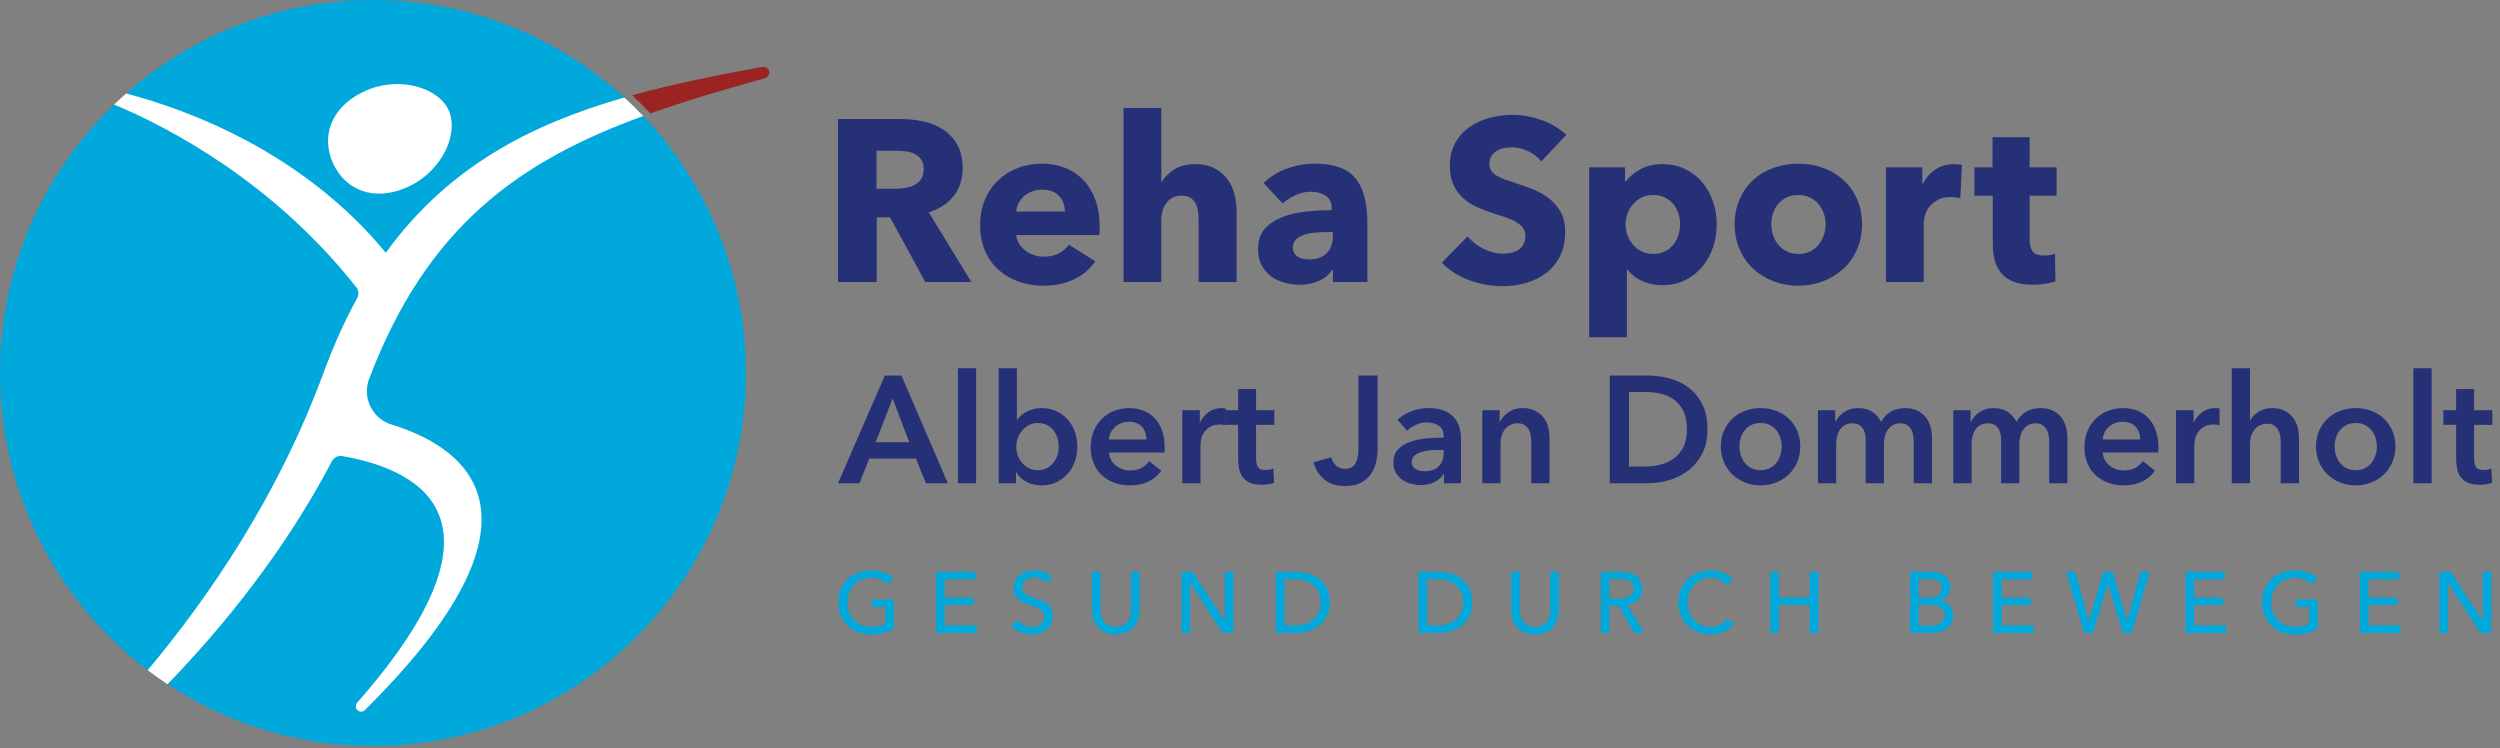 <?xml version="1.0" encoding="UTF-8" standalone="no"?><!DOCTYPE svg PUBLIC "-//W3C//DTD SVG 1.1//EN" "http://www.w3.org/Graphics/SVG/1.1/DTD/svg11.dtd"><svg width="100%" height="100%" viewBox="0 0 304 91" version="1.1" xmlns="http://www.w3.org/2000/svg" xmlns:xlink="http://www.w3.org/1999/xlink" xml:space="preserve" xmlns:serif="http://www.serif.com/" style="fill-rule:evenodd;clip-rule:evenodd;stroke-linejoin:round;stroke-miterlimit:1.414;"><rect x="0" y="0" width="304" height="91" fill="#808080" stroke="none"/><g id="Text"><g><path d="M112.516,34.293l-4.284,-7.868l-1.624,0l0,7.868l-4.704,0l0,-19.824l7.56,0c0.952,0 1.881,0.098 2.786,0.294c0.906,0.196 1.718,0.527 2.436,0.994c0.719,0.466 1.293,1.082 1.722,1.848c0.43,0.765 0.644,1.717 0.644,2.856c0,1.344 -0.364,2.473 -1.092,3.388c-0.728,0.914 -1.736,1.568 -3.024,1.96l5.18,8.484l-5.6,0Zm-0.196,-13.748c0,-0.467 -0.098,-0.845 -0.294,-1.134c-0.196,-0.29 -0.448,-0.514 -0.756,-0.672c-0.308,-0.159 -0.653,-0.266 -1.036,-0.322c-0.382,-0.056 -0.751,-0.084 -1.106,-0.084l-2.548,0l0,4.62l2.268,0c0.392,0 0.794,-0.033 1.204,-0.098c0.411,-0.066 0.784,-0.182 1.12,-0.35c0.336,-0.168 0.612,-0.411 0.826,-0.728c0.215,-0.318 0.322,-0.728 0.322,-1.232Z" style="fill:#263077;fill-rule:nonzero;"/><path d="M129.484,25.725c0,-0.728 -0.228,-1.354 -0.686,-1.876c-0.457,-0.523 -1.143,-0.784 -2.058,-0.784c-0.448,0 -0.858,0.07 -1.232,0.21c-0.373,0.14 -0.7,0.331 -0.98,0.574c-0.28,0.242 -0.504,0.527 -0.672,0.854c-0.168,0.326 -0.261,0.667 -0.28,1.022l5.908,0Zm4.228,1.764c0,0.186 0,0.373 0,0.56c0,0.186 -0.009,0.364 -0.028,0.532l-10.108,0c0.038,0.392 0.154,0.746 0.35,1.064c0.196,0.317 0.448,0.592 0.756,0.826c0.308,0.233 0.654,0.415 1.036,0.546c0.383,0.13 0.78,0.196 1.19,0.196c0.728,0 1.344,-0.136 1.848,-0.406c0.504,-0.271 0.915,-0.621 1.232,-1.05l3.192,2.016c-0.653,0.952 -1.516,1.684 -2.59,2.198c-1.073,0.513 -2.319,0.77 -3.738,0.77c-1.045,0 -2.034,-0.164 -2.968,-0.49c-0.933,-0.327 -1.75,-0.803 -2.45,-1.428c-0.7,-0.626 -1.25,-1.396 -1.652,-2.31c-0.401,-0.915 -0.602,-1.96 -0.602,-3.136c0,-1.139 0.196,-2.17 0.588,-3.094c0.392,-0.924 0.924,-1.708 1.596,-2.352c0.672,-0.644 1.466,-1.144 2.38,-1.498c0.915,-0.355 1.904,-0.532 2.968,-0.532c1.027,0 1.97,0.172 2.828,0.518c0.859,0.345 1.596,0.844 2.212,1.498c0.616,0.653 1.097,1.446 1.442,2.38c0.346,0.933 0.518,1.997 0.518,3.192Z" style="fill:#263077;fill-rule:nonzero;"/><path d="M145.752,34.293l0,-7.56c0,-0.392 -0.028,-0.766 -0.084,-1.12c-0.056,-0.355 -0.163,-0.668 -0.322,-0.938c-0.158,-0.271 -0.368,-0.486 -0.63,-0.644c-0.261,-0.159 -0.597,-0.238 -1.008,-0.238c-0.802,0 -1.418,0.284 -1.848,0.854c-0.429,0.569 -0.644,1.274 -0.644,2.114l0,7.532l-4.592,0l0,-21.168l4.592,0l0,8.988l0.056,0c0.318,-0.56 0.822,-1.06 1.512,-1.498c0.691,-0.439 1.522,-0.658 2.492,-0.658c0.952,0 1.75,0.168 2.394,0.504c0.644,0.336 1.167,0.77 1.568,1.302c0.402,0.532 0.691,1.143 0.868,1.834c0.178,0.69 0.266,1.381 0.266,2.072l0,8.624l-4.62,0Z" style="fill:#263077;fill-rule:nonzero;"/><path d="M162.076,28.217l-0.588,0c-0.504,0 -1.012,0.023 -1.526,0.07c-0.513,0.046 -0.97,0.135 -1.372,0.266c-0.401,0.13 -0.732,0.322 -0.994,0.574c-0.261,0.252 -0.392,0.583 -0.392,0.994c0,0.261 0.061,0.485 0.182,0.672c0.122,0.186 0.276,0.336 0.462,0.448c0.187,0.112 0.402,0.191 0.644,0.238c0.243,0.046 0.476,0.07 0.7,0.07c0.934,0 1.648,-0.257 2.142,-0.77c0.495,-0.514 0.742,-1.209 0.742,-2.086l0,-0.476Zm-8.428,-5.964c0.822,-0.784 1.778,-1.372 2.87,-1.764c1.092,-0.392 2.208,-0.588 3.346,-0.588c1.176,0 2.17,0.144 2.982,0.434c0.812,0.289 1.47,0.737 1.974,1.344c0.504,0.606 0.873,1.372 1.106,2.296c0.234,0.924 0.35,2.02 0.35,3.29l0,7.028l-4.2,0l0,-1.484l-0.084,0c-0.354,0.578 -0.891,1.026 -1.61,1.344c-0.718,0.317 -1.498,0.476 -2.338,0.476c-0.56,0 -1.138,-0.075 -1.736,-0.224c-0.597,-0.15 -1.143,-0.392 -1.638,-0.728c-0.494,-0.336 -0.9,-0.784 -1.218,-1.344c-0.317,-0.56 -0.476,-1.251 -0.476,-2.072c0,-1.008 0.276,-1.82 0.826,-2.436c0.551,-0.616 1.26,-1.092 2.128,-1.428c0.868,-0.336 1.834,-0.56 2.898,-0.672c1.064,-0.112 2.1,-0.168 3.108,-0.168l0,-0.224c0,-0.691 -0.242,-1.2 -0.728,-1.526c-0.485,-0.327 -1.082,-0.49 -1.792,-0.49c-0.653,0 -1.283,0.14 -1.89,0.42c-0.606,0.28 -1.124,0.616 -1.554,1.008l-2.324,-2.492Z" style="fill:#263077;fill-rule:nonzero;"/><path d="M187.416,19.621c-0.41,-0.523 -0.947,-0.938 -1.61,-1.246c-0.662,-0.308 -1.302,-0.462 -1.918,-0.462c-0.317,0 -0.639,0.028 -0.966,0.084c-0.326,0.056 -0.62,0.163 -0.882,0.322c-0.261,0.158 -0.48,0.364 -0.658,0.616c-0.177,0.252 -0.266,0.574 -0.266,0.966c0,0.336 0.07,0.616 0.21,0.84c0.14,0.224 0.346,0.42 0.616,0.588c0.271,0.168 0.593,0.322 0.966,0.462c0.374,0.14 0.794,0.284 1.26,0.434c0.672,0.224 1.372,0.471 2.1,0.742c0.728,0.27 1.391,0.63 1.988,1.078c0.598,0.448 1.092,1.003 1.484,1.666c0.392,0.662 0.588,1.488 0.588,2.478c0,1.138 -0.21,2.123 -0.63,2.954c-0.42,0.83 -0.984,1.516 -1.694,2.058c-0.709,0.541 -1.521,0.942 -2.436,1.204c-0.914,0.261 -1.857,0.392 -2.828,0.392c-1.418,0 -2.79,-0.248 -4.116,-0.742c-1.325,-0.495 -2.426,-1.2 -3.304,-2.114l3.136,-3.192c0.486,0.597 1.125,1.096 1.918,1.498c0.794,0.401 1.582,0.602 2.366,0.602c0.355,0 0.7,-0.038 1.036,-0.112c0.336,-0.075 0.63,-0.196 0.882,-0.364c0.252,-0.168 0.453,-0.392 0.602,-0.672c0.15,-0.28 0.224,-0.616 0.224,-1.008c0,-0.374 -0.093,-0.691 -0.28,-0.952c-0.186,-0.262 -0.452,-0.5 -0.798,-0.714c-0.345,-0.215 -0.774,-0.411 -1.288,-0.588c-0.513,-0.178 -1.096,-0.369 -1.75,-0.574c-0.634,-0.206 -1.255,-0.448 -1.862,-0.728c-0.606,-0.28 -1.148,-0.64 -1.624,-1.078c-0.476,-0.439 -0.858,-0.971 -1.148,-1.596c-0.289,-0.626 -0.434,-1.386 -0.434,-2.282c0,-1.102 0.224,-2.044 0.672,-2.828c0.448,-0.784 1.036,-1.428 1.764,-1.932c0.728,-0.504 1.55,-0.873 2.464,-1.106c0.915,-0.234 1.839,-0.35 2.772,-0.35c1.12,0 2.264,0.205 3.43,0.616c1.167,0.41 2.189,1.017 3.066,1.82l-3.052,3.22Z" style="fill:#263077;fill-rule:nonzero;"/><path d="M208.752,27.265c0,0.97 -0.149,1.904 -0.448,2.8c-0.298,0.896 -0.732,1.684 -1.302,2.366c-0.569,0.681 -1.264,1.227 -2.086,1.638c-0.821,0.41 -1.754,0.616 -2.8,0.616c-0.858,0 -1.67,-0.173 -2.436,-0.518c-0.765,-0.346 -1.362,-0.817 -1.792,-1.414l-0.056,0l0,8.26l-4.592,0l0,-20.664l4.368,0l0,1.708l0.084,0c0.43,-0.56 1.022,-1.05 1.778,-1.47c0.756,-0.42 1.648,-0.63 2.674,-0.63c1.008,0 1.923,0.196 2.744,0.588c0.822,0.392 1.517,0.924 2.086,1.596c0.57,0.672 1.008,1.451 1.316,2.338c0.308,0.886 0.462,1.815 0.462,2.786Zm-4.452,0c0,-0.448 -0.07,-0.887 -0.21,-1.316c-0.14,-0.43 -0.345,-0.808 -0.616,-1.134c-0.27,-0.327 -0.611,-0.593 -1.022,-0.798c-0.41,-0.206 -0.886,-0.308 -1.428,-0.308c-0.522,0 -0.989,0.102 -1.4,0.308c-0.41,0.205 -0.76,0.476 -1.05,0.812c-0.289,0.336 -0.513,0.718 -0.672,1.148c-0.158,0.429 -0.238,0.868 -0.238,1.316c0,0.448 0.08,0.886 0.238,1.316c0.159,0.429 0.383,0.812 0.672,1.148c0.29,0.336 0.64,0.606 1.05,0.812c0.411,0.205 0.878,0.308 1.4,0.308c0.542,0 1.018,-0.103 1.428,-0.308c0.411,-0.206 0.752,-0.476 1.022,-0.812c0.271,-0.336 0.476,-0.724 0.616,-1.162c0.14,-0.439 0.21,-0.882 0.21,-1.33Z" style="fill:#263077;fill-rule:nonzero;"/><path d="M226.42,27.265c0,1.138 -0.205,2.17 -0.616,3.094c-0.41,0.924 -0.97,1.708 -1.68,2.352c-0.709,0.644 -1.53,1.143 -2.464,1.498c-0.933,0.354 -1.932,0.532 -2.996,0.532c-1.045,0 -2.039,-0.178 -2.982,-0.532c-0.942,-0.355 -1.764,-0.854 -2.464,-1.498c-0.7,-0.644 -1.255,-1.428 -1.666,-2.352c-0.41,-0.924 -0.616,-1.956 -0.616,-3.094c0,-1.139 0.206,-2.166 0.616,-3.08c0.411,-0.915 0.966,-1.69 1.666,-2.324c0.7,-0.635 1.522,-1.12 2.464,-1.456c0.943,-0.336 1.937,-0.504 2.982,-0.504c1.064,0 2.063,0.168 2.996,0.504c0.934,0.336 1.755,0.821 2.464,1.456c0.71,0.634 1.27,1.409 1.68,2.324c0.411,0.914 0.616,1.941 0.616,3.08Zm-4.424,0c0,-0.448 -0.074,-0.887 -0.224,-1.316c-0.149,-0.43 -0.364,-0.808 -0.644,-1.134c-0.28,-0.327 -0.625,-0.593 -1.036,-0.798c-0.41,-0.206 -0.886,-0.308 -1.428,-0.308c-0.541,0 -1.017,0.102 -1.428,0.308c-0.41,0.205 -0.751,0.471 -1.022,0.798c-0.27,0.326 -0.476,0.704 -0.616,1.134c-0.14,0.429 -0.21,0.868 -0.21,1.316c0,0.448 0.07,0.886 0.21,1.316c0.14,0.429 0.35,0.816 0.63,1.162c0.28,0.345 0.626,0.62 1.036,0.826c0.411,0.205 0.887,0.308 1.428,0.308c0.542,0 1.018,-0.103 1.428,-0.308c0.411,-0.206 0.756,-0.481 1.036,-0.826c0.28,-0.346 0.49,-0.733 0.63,-1.162c0.14,-0.43 0.21,-0.868 0.21,-1.316Z" style="fill:#263077;fill-rule:nonzero;"/><path d="M238.376,24.101c-0.205,-0.056 -0.406,-0.094 -0.602,-0.112c-0.196,-0.019 -0.387,-0.028 -0.574,-0.028c-0.616,0 -1.134,0.112 -1.554,0.336c-0.42,0.224 -0.756,0.494 -1.008,0.812c-0.252,0.317 -0.434,0.662 -0.546,1.036c-0.112,0.373 -0.168,0.7 -0.168,0.98l0,7.168l-4.592,0l0,-13.944l4.424,0l0,2.016l0.056,0c0.355,-0.71 0.859,-1.288 1.512,-1.736c0.654,-0.448 1.41,-0.672 2.268,-0.672c0.187,0 0.369,0.009 0.546,0.028c0.178,0.018 0.322,0.046 0.434,0.084l-0.196,4.032Z" style="fill:#263077;fill-rule:nonzero;"/><path d="M246.804,23.793l0,5.32c0,0.653 0.126,1.143 0.378,1.47c0.252,0.326 0.705,0.49 1.358,0.49c0.224,0 0.462,-0.019 0.714,-0.056c0.252,-0.038 0.462,-0.094 0.63,-0.168l0.056,3.36c-0.317,0.112 -0.718,0.21 -1.204,0.294c-0.485,0.084 -0.97,0.126 -1.456,0.126c-0.933,0 -1.717,-0.117 -2.352,-0.35c-0.634,-0.234 -1.143,-0.57 -1.526,-1.008c-0.382,-0.439 -0.658,-0.962 -0.826,-1.568c-0.168,-0.607 -0.252,-1.284 -0.252,-2.03l0,-5.88l-2.24,0l0,-3.444l2.212,0l0,-3.668l4.508,0l0,3.668l3.276,0l0,3.444l-3.276,0Z" style="fill:#263077;fill-rule:nonzero;"/></g><g><path d="M107.914,71.068c-0.224,-0.245 -0.509,-0.441 -0.856,-0.588c-0.346,-0.147 -0.733,-0.221 -1.16,-0.221c-0.434,0 -0.826,0.079 -1.176,0.236c-0.35,0.158 -0.647,0.373 -0.892,0.646c-0.245,0.273 -0.434,0.59 -0.567,0.95c-0.133,0.361 -0.2,0.744 -0.2,1.15c0,0.413 0.067,0.802 0.2,1.166c0.133,0.364 0.322,0.68 0.567,0.95c0.245,0.269 0.546,0.481 0.903,0.635c0.357,0.154 0.756,0.231 1.197,0.231c0.35,0 0.672,-0.031 0.966,-0.094c0.294,-0.063 0.549,-0.154 0.766,-0.273l0,-2.069l-1.648,0l0,-0.882l2.677,0l0,3.602c-0.392,0.21 -0.819,0.371 -1.281,0.483c-0.462,0.112 -0.966,0.168 -1.512,0.168c-0.581,0 -1.115,-0.097 -1.601,-0.289c-0.487,-0.193 -0.905,-0.462 -1.255,-0.809c-0.35,-0.346 -0.623,-0.759 -0.819,-1.239c-0.196,-0.479 -0.294,-1.006 -0.294,-1.58c0,-0.581 0.1,-1.111 0.299,-1.591c0.2,-0.479 0.476,-0.889 0.83,-1.228c0.353,-0.34 0.772,-0.604 1.255,-0.793c0.483,-0.189 1.008,-0.283 1.575,-0.283c0.595,0 1.125,0.087 1.59,0.262c0.466,0.175 0.853,0.41 1.161,0.704l-0.725,0.756Z" style="fill:#00a8db;fill-rule:nonzero;"/><path d="M114.876,76.045l3.885,0l0,0.924l-4.925,0l0,-7.434l4.767,0l0,0.913l-3.727,0l0,2.226l3.507,0l0,0.893l-3.507,0l0,2.478Z" style="fill:#00a8db;fill-rule:nonzero;"/><path d="M127.203,70.91c-0.147,-0.203 -0.347,-0.369 -0.599,-0.499c-0.252,-0.129 -0.535,-0.194 -0.85,-0.194c-0.168,0 -0.338,0.023 -0.51,0.068c-0.171,0.046 -0.327,0.119 -0.467,0.221c-0.14,0.101 -0.254,0.227 -0.341,0.378c-0.088,0.15 -0.131,0.331 -0.131,0.541c0,0.203 0.04,0.372 0.12,0.509c0.081,0.136 0.189,0.252 0.326,0.346c0.136,0.095 0.297,0.175 0.483,0.242c0.185,0.066 0.383,0.135 0.593,0.205c0.252,0.077 0.508,0.164 0.767,0.262c0.259,0.098 0.493,0.228 0.703,0.389c0.21,0.161 0.382,0.362 0.515,0.603c0.133,0.242 0.199,0.548 0.199,0.919c0,0.385 -0.072,0.719 -0.215,1.003c-0.144,0.283 -0.334,0.518 -0.572,0.703c-0.238,0.186 -0.513,0.324 -0.825,0.415c-0.311,0.091 -0.631,0.137 -0.96,0.137c-0.469,0 -0.923,-0.091 -1.36,-0.273c-0.438,-0.182 -0.8,-0.452 -1.087,-0.809l0.809,-0.682c0.175,0.259 0.409,0.469 0.703,0.63c0.294,0.161 0.613,0.241 0.956,0.241c0.175,0 0.35,-0.024 0.525,-0.073c0.175,-0.049 0.334,-0.126 0.477,-0.231c0.144,-0.105 0.261,-0.237 0.352,-0.394c0.091,-0.158 0.137,-0.348 0.137,-0.572c0,-0.224 -0.048,-0.412 -0.142,-0.562c-0.095,-0.151 -0.222,-0.278 -0.383,-0.383c-0.161,-0.105 -0.349,-0.195 -0.562,-0.268c-0.214,-0.074 -0.439,-0.149 -0.677,-0.226c-0.238,-0.07 -0.473,-0.156 -0.704,-0.257c-0.231,-0.102 -0.437,-0.231 -0.619,-0.389c-0.182,-0.157 -0.329,-0.351 -0.441,-0.582c-0.112,-0.231 -0.168,-0.518 -0.168,-0.861c0,-0.371 0.075,-0.69 0.225,-0.956c0.151,-0.266 0.347,-0.486 0.588,-0.661c0.242,-0.175 0.515,-0.303 0.819,-0.384c0.305,-0.08 0.611,-0.12 0.919,-0.12c0.434,0 0.84,0.077 1.218,0.231c0.378,0.154 0.683,0.36 0.914,0.619l-0.735,0.714Z" style="fill:#00a8db;fill-rule:nonzero;"/><path d="M135.676,77.158c-0.49,0 -0.917,-0.083 -1.281,-0.247c-0.364,-0.165 -0.665,-0.383 -0.903,-0.656c-0.238,-0.273 -0.415,-0.587 -0.53,-0.94c-0.116,-0.354 -0.173,-0.719 -0.173,-1.097l0,-4.683l1.039,0l0,4.62c0,0.252 0.032,0.502 0.095,0.75c0.063,0.249 0.166,0.471 0.309,0.667c0.144,0.196 0.333,0.354 0.567,0.473c0.235,0.119 0.527,0.178 0.877,0.178c0.343,0 0.634,-0.059 0.872,-0.178c0.238,-0.119 0.428,-0.277 0.572,-0.473c0.143,-0.196 0.247,-0.418 0.31,-0.667c0.063,-0.248 0.094,-0.498 0.094,-0.75l0,-4.62l1.04,0l0,4.683c0,0.378 -0.058,0.743 -0.174,1.097c-0.115,0.353 -0.292,0.667 -0.53,0.94c-0.238,0.273 -0.539,0.491 -0.903,0.656c-0.364,0.164 -0.791,0.247 -1.281,0.247Z" style="fill:#00a8db;fill-rule:nonzero;"/><path d="M148.917,75.478l0.021,0l0,-5.943l1.039,0l0,7.434l-1.312,0l-3.927,-6.069l-0.021,0l0,6.069l-1.04,0l0,-7.434l1.355,0l3.885,5.943Z" style="fill:#00a8db;fill-rule:nonzero;"/><path d="M155.143,69.535l2.552,0c0.476,0 0.952,0.07 1.428,0.21c0.476,0.14 0.906,0.36 1.291,0.661c0.385,0.301 0.697,0.686 0.935,1.155c0.238,0.469 0.357,1.033 0.357,1.691c0,0.637 -0.119,1.188 -0.357,1.653c-0.238,0.466 -0.55,0.851 -0.935,1.155c-0.385,0.305 -0.815,0.532 -1.291,0.683c-0.476,0.15 -0.952,0.226 -1.428,0.226l-2.552,0l0,-7.434Zm1.04,6.52l1.302,0c0.448,0 0.862,-0.063 1.244,-0.189c0.381,-0.126 0.71,-0.308 0.987,-0.546c0.276,-0.238 0.492,-0.532 0.646,-0.882c0.154,-0.35 0.231,-0.745 0.231,-1.186c0,-0.462 -0.077,-0.868 -0.231,-1.218c-0.154,-0.35 -0.37,-0.643 -0.646,-0.877c-0.277,-0.235 -0.606,-0.413 -0.987,-0.536c-0.382,-0.122 -0.796,-0.183 -1.244,-0.183l-1.302,0l0,5.617Z" style="fill:#00a8db;fill-rule:nonzero;"/><path d="M172.479,69.535l2.551,0c0.476,0 0.952,0.07 1.428,0.21c0.476,0.14 0.907,0.36 1.292,0.661c0.385,0.301 0.696,0.686 0.934,1.155c0.238,0.469 0.357,1.033 0.357,1.691c0,0.637 -0.119,1.188 -0.357,1.653c-0.238,0.466 -0.549,0.851 -0.934,1.155c-0.385,0.305 -0.816,0.532 -1.292,0.683c-0.476,0.15 -0.952,0.226 -1.428,0.226l-2.551,0l0,-7.434Zm1.039,6.52l1.302,0c0.448,0 0.863,-0.063 1.244,-0.189c0.382,-0.126 0.711,-0.308 0.987,-0.546c0.277,-0.238 0.492,-0.532 0.646,-0.882c0.154,-0.35 0.231,-0.745 0.231,-1.186c0,-0.462 -0.077,-0.868 -0.231,-1.218c-0.154,-0.35 -0.369,-0.643 -0.646,-0.877c-0.276,-0.235 -0.605,-0.413 -0.987,-0.536c-0.381,-0.122 -0.796,-0.183 -1.244,-0.183l-1.302,0l0,5.617Z" style="fill:#00a8db;fill-rule:nonzero;"/><path d="M186.664,77.158c-0.49,0 -0.917,-0.083 -1.281,-0.247c-0.364,-0.165 -0.665,-0.383 -0.903,-0.656c-0.238,-0.273 -0.415,-0.587 -0.53,-0.94c-0.116,-0.354 -0.173,-0.719 -0.173,-1.097l0,-4.683l1.039,0l0,4.62c0,0.252 0.032,0.502 0.095,0.75c0.063,0.249 0.166,0.471 0.309,0.667c0.144,0.196 0.333,0.354 0.567,0.473c0.235,0.119 0.527,0.178 0.877,0.178c0.343,0 0.634,-0.059 0.872,-0.178c0.238,-0.119 0.428,-0.277 0.572,-0.473c0.143,-0.196 0.247,-0.418 0.31,-0.667c0.063,-0.248 0.094,-0.498 0.094,-0.75l0,-4.62l1.04,0l0,4.683c0,0.378 -0.058,0.743 -0.174,1.097c-0.115,0.353 -0.292,0.667 -0.53,0.94c-0.238,0.273 -0.539,0.491 -0.903,0.656c-0.364,0.164 -0.791,0.247 -1.281,0.247Z" style="fill:#00a8db;fill-rule:nonzero;"/><path d="M195.705,76.969l-1.04,0l0,-7.434l2.384,0c0.357,0 0.696,0.036 1.018,0.11c0.322,0.073 0.604,0.191 0.845,0.352c0.242,0.161 0.433,0.372 0.573,0.635c0.14,0.262 0.21,0.583 0.21,0.961c0,0.546 -0.168,0.987 -0.504,1.323c-0.336,0.336 -0.77,0.549 -1.302,0.64l2.079,3.413l-1.26,0l-1.89,-3.308l-1.113,0l0,3.308Zm0,-4.179l1.197,0c0.245,0 0.472,-0.021 0.682,-0.063c0.21,-0.042 0.394,-0.111 0.551,-0.205c0.158,-0.095 0.282,-0.217 0.373,-0.368c0.091,-0.15 0.137,-0.337 0.137,-0.561c0,-0.224 -0.046,-0.412 -0.137,-0.562c-0.091,-0.151 -0.212,-0.271 -0.362,-0.362c-0.151,-0.091 -0.327,-0.156 -0.53,-0.195c-0.203,-0.038 -0.417,-0.057 -0.641,-0.057l-1.27,0l0,2.373Z" style="fill:#00a8db;fill-rule:nonzero;"/><path d="M210.846,75.814c-0.294,0.399 -0.676,0.722 -1.145,0.971c-0.469,0.248 -1.032,0.373 -1.69,0.373c-0.567,0 -1.091,-0.097 -1.57,-0.289c-0.48,-0.193 -0.893,-0.462 -1.239,-0.809c-0.347,-0.346 -0.618,-0.759 -0.814,-1.239c-0.196,-0.479 -0.294,-1.006 -0.294,-1.58c0,-0.581 0.1,-1.111 0.299,-1.591c0.2,-0.479 0.476,-0.889 0.83,-1.228c0.353,-0.34 0.772,-0.604 1.255,-0.793c0.483,-0.189 1.008,-0.283 1.575,-0.283c0.252,0 0.507,0.024 0.766,0.073c0.259,0.049 0.508,0.123 0.746,0.221c0.238,0.098 0.455,0.218 0.651,0.362c0.196,0.143 0.364,0.31 0.504,0.499l-0.819,0.63c-0.182,-0.252 -0.44,-0.461 -0.772,-0.625c-0.333,-0.165 -0.691,-0.247 -1.076,-0.247c-0.434,0 -0.825,0.079 -1.171,0.236c-0.347,0.158 -0.642,0.373 -0.887,0.646c-0.245,0.273 -0.434,0.59 -0.567,0.95c-0.133,0.361 -0.2,0.744 -0.2,1.15c0,0.42 0.065,0.812 0.194,1.176c0.13,0.364 0.315,0.681 0.557,0.95c0.241,0.27 0.535,0.482 0.882,0.636c0.346,0.154 0.733,0.231 1.16,0.231c0.42,0 0.802,-0.084 1.145,-0.252c0.343,-0.168 0.626,-0.413 0.85,-0.735l0.83,0.567Z" style="fill:#00a8db;fill-rule:nonzero;"/><path d="M215.266,69.535l1.04,0l0,3.108l3.759,0l0,-3.108l1.05,0l0,7.434l-1.05,0l0,-3.402l-3.759,0l0,3.402l-1.04,0l0,-7.434Z" style="fill:#00a8db;fill-rule:nonzero;"/><path d="M232.266,69.535l2.562,0c0.28,0 0.56,0.031 0.84,0.094c0.28,0.063 0.53,0.168 0.75,0.315c0.221,0.147 0.399,0.34 0.536,0.578c0.136,0.238 0.205,0.535 0.205,0.892c0,0.413 -0.119,0.76 -0.357,1.04c-0.238,0.28 -0.553,0.472 -0.945,0.577l0,0.021c0.238,0.028 0.458,0.089 0.661,0.184c0.203,0.094 0.378,0.219 0.525,0.373c0.147,0.154 0.261,0.336 0.341,0.546c0.081,0.21 0.121,0.444 0.121,0.703c0,0.357 -0.073,0.669 -0.22,0.935c-0.147,0.266 -0.347,0.484 -0.599,0.656c-0.252,0.171 -0.548,0.301 -0.887,0.388c-0.34,0.088 -0.702,0.132 -1.087,0.132l-2.446,0l0,-7.434Zm1.039,3.139l1.355,0c0.196,0 0.383,-0.023 0.561,-0.068c0.179,-0.046 0.335,-0.116 0.468,-0.21c0.133,-0.095 0.238,-0.214 0.315,-0.357c0.077,-0.144 0.115,-0.317 0.115,-0.52c0,-0.399 -0.147,-0.684 -0.441,-0.856c-0.294,-0.171 -0.689,-0.257 -1.186,-0.257l-1.187,0l0,2.268Zm0,3.413l1.302,0c0.217,0 0.436,-0.02 0.656,-0.058c0.221,-0.039 0.42,-0.107 0.599,-0.205c0.178,-0.098 0.322,-0.229 0.43,-0.394c0.109,-0.164 0.163,-0.372 0.163,-0.624c0,-0.441 -0.15,-0.76 -0.451,-0.956c-0.301,-0.196 -0.735,-0.294 -1.302,-0.294l-1.397,0l0,2.531Z" style="fill:#00a8db;fill-rule:nonzero;"/><path d="M243.406,76.045l3.885,0l0,0.924l-4.924,0l0,-7.434l4.767,0l0,0.913l-3.728,0l0,2.226l3.507,0l0,0.893l-3.507,0l0,2.478Z" style="fill:#00a8db;fill-rule:nonzero;"/><path d="M254.001,75.457l0.021,0l1.743,-5.922l1.144,0l1.733,5.922l0.021,0l1.638,-5.922l1.102,0l-2.184,7.434l-1.081,0l-1.806,-5.975l-0.021,0l-1.806,5.975l-1.082,0l-2.184,-7.434l1.124,0l1.638,5.922Z" style="fill:#00a8db;fill-rule:nonzero;"/><path d="M266.811,76.045l3.885,0l0,0.924l-4.925,0l0,-7.434l4.767,0l0,0.913l-3.727,0l0,2.226l3.507,0l0,0.893l-3.507,0l0,2.478Z" style="fill:#00a8db;fill-rule:nonzero;"/><path d="M281.049,71.068c-0.224,-0.245 -0.51,-0.441 -0.856,-0.588c-0.347,-0.147 -0.733,-0.221 -1.16,-0.221c-0.434,0 -0.826,0.079 -1.176,0.236c-0.35,0.158 -0.648,0.373 -0.893,0.646c-0.245,0.273 -0.434,0.59 -0.567,0.95c-0.133,0.361 -0.199,0.744 -0.199,1.15c0,0.413 0.066,0.802 0.199,1.166c0.133,0.364 0.322,0.68 0.567,0.95c0.245,0.269 0.546,0.481 0.903,0.635c0.357,0.154 0.756,0.231 1.197,0.231c0.35,0 0.672,-0.031 0.966,-0.094c0.294,-0.063 0.55,-0.154 0.767,-0.273l0,-2.069l-1.649,0l0,-0.882l2.678,0l0,3.602c-0.392,0.21 -0.819,0.371 -1.281,0.483c-0.462,0.112 -0.966,0.168 -1.512,0.168c-0.581,0 -1.115,-0.097 -1.602,-0.289c-0.486,-0.193 -0.904,-0.462 -1.254,-0.809c-0.35,-0.346 -0.623,-0.759 -0.819,-1.239c-0.196,-0.479 -0.294,-1.006 -0.294,-1.58c0,-0.581 0.099,-1.111 0.299,-1.591c0.199,-0.479 0.476,-0.889 0.829,-1.228c0.354,-0.34 0.772,-0.604 1.255,-0.793c0.483,-0.189 1.008,-0.283 1.575,-0.283c0.595,0 1.125,0.087 1.591,0.262c0.465,0.175 0.852,0.41 1.16,0.704l-0.724,0.756Z" style="fill:#00a8db;fill-rule:nonzero;"/><path d="M288.01,76.045l3.885,0l0,0.924l-4.924,0l0,-7.434l4.767,0l0,0.913l-3.728,0l0,2.226l3.507,0l0,0.893l-3.507,0l0,2.478Z" style="fill:#00a8db;fill-rule:nonzero;"/><path d="M301.881,75.478l0.021,0l0,-5.943l1.039,0l0,7.434l-1.312,0l-3.927,-6.069l-0.021,0l0,6.069l-1.04,0l0,-7.434l1.355,0l3.885,5.943Z" style="fill:#00a8db;fill-rule:nonzero;"/></g><g><path d="M107.598,45.666l2.017,0l5.642,13.098l-2.664,0l-1.221,-2.997l-5.679,0l-1.184,2.997l-2.609,0l5.698,-13.098Zm2.96,8.103l-2.016,-5.328l-2.054,5.328l4.07,0Z" style="fill:#263077;fill-rule:nonzero;"/><rect x="116.478" y="44.778" width="2.22" height="13.986" style="fill:#263077;fill-rule:nonzero;"/><path d="M123.656,44.778l0,6.235l0.056,0c0.111,-0.148 0.253,-0.302 0.425,-0.463c0.173,-0.16 0.379,-0.308 0.62,-0.444c0.24,-0.135 0.521,-0.25 0.842,-0.342c0.32,-0.093 0.684,-0.139 1.091,-0.139c0.629,0 1.209,0.12 1.739,0.361c0.531,0.24 0.987,0.57 1.369,0.99c0.383,0.419 0.679,0.912 0.888,1.48c0.21,0.567 0.315,1.178 0.315,1.831c0,0.654 -0.102,1.267 -0.306,1.841c-0.203,0.573 -0.493,1.073 -0.869,1.498c-0.376,0.426 -0.833,0.765 -1.369,1.018c-0.537,0.253 -1.144,0.379 -1.822,0.379c-0.629,0 -1.218,-0.135 -1.767,-0.407c-0.549,-0.271 -0.977,-0.666 -1.286,-1.184l-0.037,0l0,1.332l-2.109,0l0,-13.986l2.22,0Zm5.088,9.509c0,-0.345 -0.053,-0.687 -0.158,-1.027c-0.104,-0.339 -0.262,-0.644 -0.471,-0.915c-0.21,-0.272 -0.475,-0.491 -0.796,-0.657c-0.32,-0.167 -0.697,-0.25 -1.128,-0.25c-0.407,0 -0.771,0.087 -1.092,0.259c-0.32,0.173 -0.595,0.395 -0.823,0.666c-0.228,0.272 -0.401,0.58 -0.518,0.925c-0.117,0.346 -0.176,0.691 -0.176,1.036c0,0.346 0.059,0.688 0.176,1.027c0.117,0.339 0.29,0.644 0.518,0.916c0.228,0.271 0.503,0.49 0.823,0.656c0.321,0.167 0.685,0.25 1.092,0.25c0.431,0 0.808,-0.086 1.128,-0.259c0.321,-0.172 0.586,-0.394 0.796,-0.666c0.209,-0.271 0.367,-0.579 0.471,-0.925c0.105,-0.345 0.158,-0.69 0.158,-1.036Z" style="fill:#263077;fill-rule:nonzero;"/><path d="M139.4,53.436c0,-0.283 -0.04,-0.555 -0.121,-0.814c-0.08,-0.259 -0.206,-0.487 -0.379,-0.684c-0.172,-0.198 -0.391,-0.355 -0.657,-0.472c-0.265,-0.117 -0.576,-0.176 -0.934,-0.176c-0.666,0 -1.23,0.201 -1.693,0.601c-0.462,0.401 -0.718,0.916 -0.767,1.545l4.551,0Zm2.22,0.999c0,0.099 0,0.198 0,0.296c0,0.099 -0.006,0.198 -0.019,0.296l-6.752,0c0.024,0.321 0.108,0.614 0.249,0.879c0.142,0.265 0.33,0.493 0.565,0.684c0.234,0.192 0.499,0.343 0.795,0.454c0.296,0.111 0.605,0.166 0.925,0.166c0.555,0 1.024,-0.102 1.406,-0.305c0.383,-0.204 0.697,-0.484 0.944,-0.842l1.48,1.184c-0.876,1.184 -2.146,1.776 -3.811,1.776c-0.691,0 -1.326,-0.108 -1.906,-0.324c-0.579,-0.215 -1.082,-0.521 -1.508,-0.915c-0.425,-0.395 -0.758,-0.879 -0.999,-1.453c-0.24,-0.573 -0.36,-1.224 -0.36,-1.951c0,-0.716 0.12,-1.366 0.36,-1.952c0.241,-0.586 0.571,-1.085 0.99,-1.499c0.42,-0.413 0.916,-0.733 1.489,-0.962c0.574,-0.228 1.194,-0.342 1.86,-0.342c0.616,0 1.187,0.102 1.711,0.305c0.524,0.204 0.977,0.506 1.36,0.907c0.382,0.401 0.681,0.9 0.897,1.498c0.216,0.599 0.324,1.299 0.324,2.1Z" style="fill:#263077;fill-rule:nonzero;"/><path d="M143.766,49.884l2.127,0l0,1.48l0.037,0c0.247,-0.518 0.592,-0.937 1.036,-1.258c0.444,-0.32 0.962,-0.481 1.554,-0.481c0.087,0 0.179,0.003 0.278,0.009c0.098,0.007 0.185,0.022 0.259,0.047l0,2.035c-0.148,-0.037 -0.275,-0.062 -0.38,-0.074c-0.104,-0.013 -0.206,-0.019 -0.305,-0.019c-0.505,0 -0.912,0.093 -1.221,0.278c-0.308,0.185 -0.549,0.407 -0.721,0.666c-0.173,0.259 -0.29,0.524 -0.352,0.795c-0.061,0.272 -0.092,0.487 -0.092,0.648l0,4.754l-2.22,0l0,-8.88Z" style="fill:#263077;fill-rule:nonzero;"/><path d="M149.001,51.66l0,-1.776l1.554,0l0,-2.571l2.183,0l0,2.571l2.22,0l0,1.776l-2.22,0l0,4.126c0,0.394 0.071,0.721 0.213,0.98c0.142,0.259 0.459,0.389 0.953,0.389c0.148,0 0.308,-0.016 0.481,-0.047c0.172,-0.03 0.327,-0.077 0.462,-0.138l0.074,1.739c-0.197,0.074 -0.431,0.132 -0.703,0.175c-0.271,0.044 -0.53,0.065 -0.777,0.065c-0.592,0 -1.073,-0.083 -1.443,-0.25c-0.37,-0.166 -0.663,-0.394 -0.879,-0.684c-0.215,-0.29 -0.363,-0.623 -0.444,-0.999c-0.08,-0.376 -0.12,-0.78 -0.12,-1.212l0,-4.144l-1.554,0Z" style="fill:#263077;fill-rule:nonzero;"/><path d="M167.52,54.528c0,0.481 -0.053,0.986 -0.158,1.517c-0.104,0.53 -0.299,1.023 -0.582,1.48c-0.284,0.456 -0.685,0.832 -1.203,1.128c-0.518,0.296 -1.184,0.444 -1.998,0.444c-1.06,0 -1.908,-0.265 -2.544,-0.795c-0.635,-0.531 -1.069,-1.227 -1.304,-2.091l2.146,-0.61c0.111,0.431 0.315,0.774 0.611,1.026c0.296,0.253 0.647,0.38 1.054,0.38c0.333,0 0.608,-0.062 0.823,-0.185c0.216,-0.124 0.383,-0.299 0.5,-0.528c0.117,-0.228 0.2,-0.499 0.25,-0.814c0.049,-0.314 0.074,-0.656 0.074,-1.026l0,-8.788l2.331,0l0,8.862Z" style="fill:#263077;fill-rule:nonzero;"/><path d="M175.586,57.636l-0.056,0c-0.222,0.394 -0.579,0.718 -1.073,0.971c-0.493,0.253 -1.054,0.379 -1.683,0.379c-0.358,0 -0.731,-0.046 -1.12,-0.139c-0.388,-0.092 -0.746,-0.246 -1.073,-0.462c-0.326,-0.216 -0.598,-0.5 -0.814,-0.851c-0.215,-0.352 -0.323,-0.786 -0.323,-1.304c0,-0.666 0.188,-1.197 0.564,-1.591c0.376,-0.395 0.86,-0.697 1.452,-0.907c0.592,-0.209 1.249,-0.348 1.97,-0.416c0.722,-0.068 1.428,-0.102 2.119,-0.102l0,-0.222c0,-0.555 -0.201,-0.965 -0.602,-1.23c-0.4,-0.265 -0.878,-0.398 -1.433,-0.398c-0.469,0 -0.919,0.099 -1.351,0.296c-0.431,0.198 -0.789,0.438 -1.073,0.722l-1.147,-1.351c0.506,-0.468 1.089,-0.82 1.748,-1.054c0.66,-0.235 1.329,-0.352 2.008,-0.352c0.789,0 1.44,0.111 1.951,0.333c0.512,0.222 0.916,0.512 1.212,0.87c0.296,0.357 0.503,0.758 0.62,1.202c0.117,0.444 0.176,0.888 0.176,1.332l0,5.402l-2.072,0l0,-1.128Zm-0.037,-2.923l-0.5,0c-0.357,0 -0.734,0.015 -1.128,0.046c-0.395,0.031 -0.759,0.099 -1.092,0.203c-0.333,0.105 -0.61,0.253 -0.832,0.444c-0.222,0.192 -0.333,0.454 -0.333,0.787c0,0.209 0.046,0.385 0.138,0.527c0.093,0.142 0.213,0.256 0.361,0.342c0.148,0.087 0.315,0.148 0.5,0.185c0.185,0.037 0.37,0.056 0.555,0.056c0.764,0 1.344,-0.204 1.739,-0.611c0.394,-0.407 0.592,-0.962 0.592,-1.665l0,-0.314Z" style="fill:#263077;fill-rule:nonzero;"/><path d="M180.248,49.884l2.109,0l0,1.425l0.037,0c0.197,-0.444 0.539,-0.836 1.026,-1.175c0.488,-0.339 1.064,-0.509 1.73,-0.509c0.58,0 1.076,0.102 1.489,0.305c0.414,0.204 0.753,0.472 1.018,0.805c0.265,0.333 0.459,0.716 0.583,1.147c0.123,0.432 0.185,0.876 0.185,1.332l0,5.55l-2.22,0l0,-4.921c0,-0.259 -0.019,-0.53 -0.056,-0.814c-0.037,-0.283 -0.117,-0.539 -0.24,-0.768c-0.124,-0.228 -0.293,-0.416 -0.509,-0.564c-0.216,-0.148 -0.503,-0.222 -0.86,-0.222c-0.358,0 -0.666,0.071 -0.925,0.213c-0.259,0.142 -0.472,0.324 -0.639,0.546c-0.166,0.222 -0.292,0.478 -0.379,0.767c-0.086,0.29 -0.129,0.583 -0.129,0.879l0,4.884l-2.22,0l0,-8.88Z" style="fill:#263077;fill-rule:nonzero;"/><path d="M195.751,45.666l4.643,0c0.851,0 1.708,0.111 2.572,0.333c0.863,0.222 1.64,0.589 2.331,1.101c0.69,0.512 1.252,1.184 1.683,2.016c0.432,0.833 0.648,1.866 0.648,3.099c0,1.147 -0.216,2.134 -0.648,2.96c-0.431,0.827 -0.993,1.505 -1.683,2.035c-0.691,0.531 -1.468,0.922 -2.331,1.175c-0.864,0.253 -1.721,0.379 -2.572,0.379l-4.643,0l0,-13.098Zm4.273,11.063c0.605,0 1.209,-0.071 1.813,-0.213c0.605,-0.141 1.15,-0.382 1.637,-0.721c0.488,-0.339 0.885,-0.799 1.194,-1.378c0.308,-0.58 0.462,-1.314 0.462,-2.202c0,-0.937 -0.154,-1.702 -0.462,-2.294c-0.309,-0.592 -0.706,-1.054 -1.194,-1.387c-0.487,-0.333 -1.032,-0.561 -1.637,-0.685c-0.604,-0.123 -1.208,-0.185 -1.813,-0.185l-1.942,0l0,9.065l1.942,0Z" style="fill:#263077;fill-rule:nonzero;"/><path d="M209.256,54.287c0,-0.703 0.126,-1.341 0.379,-1.915c0.253,-0.573 0.595,-1.063 1.027,-1.47c0.431,-0.407 0.943,-0.722 1.535,-0.944c0.592,-0.222 1.221,-0.333 1.887,-0.333c0.666,0 1.295,0.111 1.887,0.333c0.592,0.222 1.104,0.537 1.536,0.944c0.431,0.407 0.774,0.897 1.026,1.47c0.253,0.574 0.38,1.212 0.38,1.915c0,0.703 -0.127,1.345 -0.38,1.924c-0.252,0.58 -0.595,1.076 -1.026,1.489c-0.432,0.414 -0.944,0.737 -1.536,0.972c-0.592,0.234 -1.221,0.351 -1.887,0.351c-0.666,0 -1.295,-0.117 -1.887,-0.351c-0.592,-0.235 -1.104,-0.558 -1.535,-0.972c-0.432,-0.413 -0.774,-0.909 -1.027,-1.489c-0.253,-0.579 -0.379,-1.221 -0.379,-1.924Zm2.257,0c0,0.346 0.052,0.691 0.157,1.036c0.105,0.346 0.262,0.654 0.472,0.925c0.209,0.272 0.475,0.494 0.795,0.666c0.321,0.173 0.703,0.259 1.147,0.259c0.444,0 0.827,-0.086 1.147,-0.259c0.321,-0.172 0.586,-0.394 0.796,-0.666c0.209,-0.271 0.367,-0.579 0.471,-0.925c0.105,-0.345 0.158,-0.69 0.158,-1.036c0,-0.345 -0.053,-0.687 -0.158,-1.027c-0.104,-0.339 -0.262,-0.644 -0.471,-0.915c-0.21,-0.272 -0.475,-0.491 -0.796,-0.657c-0.32,-0.167 -0.703,-0.25 -1.147,-0.25c-0.444,0 -0.826,0.083 -1.147,0.25c-0.32,0.166 -0.586,0.385 -0.795,0.657c-0.21,0.271 -0.367,0.576 -0.472,0.915c-0.105,0.34 -0.157,0.682 -0.157,1.027Z" style="fill:#263077;fill-rule:nonzero;"/><path d="M231.659,49.625c0.58,0 1.076,0.102 1.489,0.305c0.414,0.204 0.753,0.472 1.018,0.805c0.265,0.333 0.459,0.716 0.583,1.147c0.123,0.432 0.185,0.876 0.185,1.332l0,5.55l-2.22,0l0,-4.921c0,-0.259 -0.019,-0.53 -0.056,-0.814c-0.037,-0.283 -0.117,-0.539 -0.24,-0.768c-0.124,-0.228 -0.293,-0.416 -0.509,-0.564c-0.216,-0.148 -0.503,-0.222 -0.86,-0.222c-0.346,0 -0.642,0.074 -0.888,0.222c-0.247,0.148 -0.45,0.339 -0.611,0.574c-0.16,0.234 -0.277,0.496 -0.351,0.786c-0.074,0.29 -0.111,0.577 -0.111,0.86l0,4.847l-2.22,0l0,-5.365c0,-0.555 -0.133,-1.014 -0.398,-1.378c-0.265,-0.364 -0.681,-0.546 -1.249,-0.546c-0.333,0 -0.623,0.071 -0.869,0.213c-0.247,0.142 -0.447,0.324 -0.602,0.546c-0.154,0.222 -0.271,0.478 -0.351,0.767c-0.08,0.29 -0.12,0.583 -0.12,0.879l0,4.884l-2.22,0l0,-8.88l2.109,0l0,1.425l0.037,0c0.098,-0.222 0.231,-0.432 0.397,-0.629c0.167,-0.198 0.364,-0.376 0.592,-0.537c0.229,-0.16 0.491,-0.287 0.787,-0.379c0.296,-0.093 0.623,-0.139 0.98,-0.139c0.691,0 1.264,0.154 1.721,0.463c0.456,0.308 0.808,0.715 1.054,1.221c0.296,-0.543 0.691,-0.959 1.184,-1.249c0.494,-0.29 1.073,-0.435 1.739,-0.435Z" style="fill:#263077;fill-rule:nonzero;"/><path d="M248.124,49.625c0.58,0 1.076,0.102 1.489,0.305c0.414,0.204 0.753,0.472 1.018,0.805c0.265,0.333 0.459,0.716 0.583,1.147c0.123,0.432 0.185,0.876 0.185,1.332l0,5.55l-2.22,0l0,-4.921c0,-0.259 -0.019,-0.53 -0.056,-0.814c-0.037,-0.283 -0.117,-0.539 -0.24,-0.768c-0.124,-0.228 -0.293,-0.416 -0.509,-0.564c-0.216,-0.148 -0.503,-0.222 -0.86,-0.222c-0.346,0 -0.642,0.074 -0.888,0.222c-0.247,0.148 -0.45,0.339 -0.611,0.574c-0.16,0.234 -0.277,0.496 -0.351,0.786c-0.074,0.29 -0.111,0.577 -0.111,0.86l0,4.847l-2.22,0l0,-5.365c0,-0.555 -0.133,-1.014 -0.398,-1.378c-0.265,-0.364 -0.681,-0.546 -1.249,-0.546c-0.333,0 -0.623,0.071 -0.869,0.213c-0.247,0.142 -0.447,0.324 -0.602,0.546c-0.154,0.222 -0.271,0.478 -0.351,0.767c-0.08,0.29 -0.12,0.583 -0.12,0.879l0,4.884l-2.22,0l0,-8.88l2.109,0l0,1.425l0.037,0c0.098,-0.222 0.231,-0.432 0.397,-0.629c0.167,-0.198 0.364,-0.376 0.592,-0.537c0.229,-0.16 0.491,-0.287 0.787,-0.379c0.296,-0.093 0.623,-0.139 0.98,-0.139c0.691,0 1.264,0.154 1.721,0.463c0.456,0.308 0.808,0.715 1.054,1.221c0.296,-0.543 0.691,-0.959 1.184,-1.249c0.494,-0.29 1.073,-0.435 1.739,-0.435Z" style="fill:#263077;fill-rule:nonzero;"/><path d="M260.242,53.436c0,-0.283 -0.04,-0.555 -0.121,-0.814c-0.08,-0.259 -0.206,-0.487 -0.379,-0.684c-0.172,-0.198 -0.391,-0.355 -0.657,-0.472c-0.265,-0.117 -0.576,-0.176 -0.934,-0.176c-0.666,0 -1.23,0.201 -1.693,0.601c-0.462,0.401 -0.718,0.916 -0.767,1.545l4.551,0Zm2.22,0.999c0,0.099 0,0.198 0,0.296c0,0.099 -0.006,0.198 -0.019,0.296l-6.752,0c0.024,0.321 0.108,0.614 0.249,0.879c0.142,0.265 0.33,0.493 0.565,0.684c0.234,0.192 0.499,0.343 0.795,0.454c0.296,0.111 0.605,0.166 0.925,0.166c0.555,0 1.024,-0.102 1.406,-0.305c0.383,-0.204 0.697,-0.484 0.944,-0.842l1.48,1.184c-0.876,1.184 -2.146,1.776 -3.811,1.776c-0.691,0 -1.326,-0.108 -1.906,-0.324c-0.579,-0.215 -1.082,-0.521 -1.508,-0.915c-0.425,-0.395 -0.758,-0.879 -0.999,-1.453c-0.24,-0.573 -0.36,-1.224 -0.36,-1.951c0,-0.716 0.12,-1.366 0.36,-1.952c0.241,-0.586 0.571,-1.085 0.99,-1.499c0.42,-0.413 0.916,-0.733 1.489,-0.962c0.574,-0.228 1.194,-0.342 1.86,-0.342c0.616,0 1.187,0.102 1.711,0.305c0.524,0.204 0.977,0.506 1.36,0.907c0.382,0.401 0.681,0.9 0.897,1.498c0.216,0.599 0.324,1.299 0.324,2.1Z" style="fill:#263077;fill-rule:nonzero;"/><path d="M264.608,49.884l2.127,0l0,1.48l0.037,0c0.247,-0.518 0.592,-0.937 1.036,-1.258c0.444,-0.32 0.962,-0.481 1.554,-0.481c0.087,0 0.179,0.003 0.278,0.009c0.098,0.007 0.185,0.022 0.259,0.047l0,2.035c-0.148,-0.037 -0.275,-0.062 -0.38,-0.074c-0.104,-0.013 -0.206,-0.019 -0.305,-0.019c-0.505,0 -0.912,0.093 -1.221,0.278c-0.308,0.185 -0.549,0.407 -0.721,0.666c-0.173,0.259 -0.29,0.524 -0.352,0.795c-0.061,0.272 -0.092,0.487 -0.092,0.648l0,4.754l-2.22,0l0,-8.88Z" style="fill:#263077;fill-rule:nonzero;"/><path d="M276.281,49.625c0.58,0 1.076,0.102 1.489,0.305c0.414,0.204 0.753,0.472 1.018,0.805c0.265,0.333 0.459,0.716 0.583,1.147c0.123,0.432 0.185,0.876 0.185,1.332l0,5.55l-2.22,0l0,-4.884c0,-0.259 -0.019,-0.527 -0.056,-0.805c-0.037,-0.277 -0.114,-0.53 -0.231,-0.758c-0.117,-0.228 -0.284,-0.416 -0.5,-0.564c-0.215,-0.148 -0.502,-0.222 -0.86,-0.222c-0.357,0 -0.666,0.068 -0.925,0.203c-0.259,0.136 -0.475,0.318 -0.647,0.546c-0.173,0.228 -0.302,0.484 -0.389,0.768c-0.086,0.283 -0.129,0.573 -0.129,0.869l0,4.847l-2.22,0l0,-13.986l2.22,0l0,6.346l0.037,0c0.086,-0.185 0.212,-0.367 0.379,-0.546c0.166,-0.179 0.361,-0.339 0.583,-0.481c0.222,-0.142 0.475,-0.256 0.758,-0.342c0.284,-0.087 0.592,-0.13 0.925,-0.13Z" style="fill:#263077;fill-rule:nonzero;"/><path d="M281.628,54.287c0,-0.703 0.126,-1.341 0.379,-1.915c0.253,-0.573 0.595,-1.063 1.027,-1.47c0.431,-0.407 0.943,-0.722 1.535,-0.944c0.592,-0.222 1.221,-0.333 1.887,-0.333c0.666,0 1.295,0.111 1.887,0.333c0.592,0.222 1.104,0.537 1.536,0.944c0.431,0.407 0.774,0.897 1.026,1.47c0.253,0.574 0.38,1.212 0.38,1.915c0,0.703 -0.127,1.345 -0.38,1.924c-0.252,0.58 -0.595,1.076 -1.026,1.489c-0.432,0.414 -0.944,0.737 -1.536,0.972c-0.592,0.234 -1.221,0.351 -1.887,0.351c-0.666,0 -1.295,-0.117 -1.887,-0.351c-0.592,-0.235 -1.104,-0.558 -1.535,-0.972c-0.432,-0.413 -0.774,-0.909 -1.027,-1.489c-0.253,-0.579 -0.379,-1.221 -0.379,-1.924Zm2.257,0c0,0.346 0.052,0.691 0.157,1.036c0.105,0.346 0.262,0.654 0.472,0.925c0.209,0.272 0.475,0.494 0.795,0.666c0.321,0.173 0.703,0.259 1.147,0.259c0.444,0 0.827,-0.086 1.147,-0.259c0.321,-0.172 0.586,-0.394 0.796,-0.666c0.209,-0.271 0.367,-0.579 0.471,-0.925c0.105,-0.345 0.158,-0.69 0.158,-1.036c0,-0.345 -0.053,-0.687 -0.158,-1.027c-0.104,-0.339 -0.262,-0.644 -0.471,-0.915c-0.21,-0.272 -0.475,-0.491 -0.796,-0.657c-0.32,-0.167 -0.703,-0.25 -1.147,-0.25c-0.444,0 -0.826,0.083 -1.147,0.25c-0.32,0.166 -0.586,0.385 -0.795,0.657c-0.21,0.271 -0.367,0.576 -0.472,0.915c-0.105,0.34 -0.157,0.682 -0.157,1.027Z" style="fill:#263077;fill-rule:nonzero;"/><rect x="293.468" y="44.778" width="2.22" height="13.986" style="fill:#263077;fill-rule:nonzero;"/><path d="M297.112,51.66l0,-1.776l1.554,0l0,-2.571l2.183,0l0,2.571l2.22,0l0,1.776l-2.22,0l0,4.126c0,0.394 0.071,0.721 0.213,0.98c0.142,0.259 0.459,0.389 0.953,0.389c0.148,0 0.308,-0.016 0.481,-0.047c0.172,-0.03 0.327,-0.077 0.462,-0.138l0.074,1.739c-0.197,0.074 -0.431,0.132 -0.703,0.175c-0.271,0.044 -0.53,0.065 -0.777,0.065c-0.592,0 -1.073,-0.083 -1.443,-0.25c-0.37,-0.166 -0.663,-0.394 -0.879,-0.684c-0.215,-0.29 -0.363,-0.623 -0.444,-0.999c-0.08,-0.376 -0.12,-0.78 -0.12,-1.212l0,-4.144l-1.554,0Z" style="fill:#263077;fill-rule:nonzero;"/></g><path d="M15.337,11.366c8,-7.072 18.511,-11.366 30.017,-11.366c11.734,0 22.433,4.465 30.489,11.788l0.074,0.068c0,0 -0.059,1.626 2.296,2.249l0.06,0.063c7.706,8.131 12.436,19.11 12.436,31.186c0,25.032 -20.323,45.355 -45.355,45.355c-9.228,0 -17.817,-2.763 -24.983,-7.505c-0.758,-1.528 -2.412,-1.711 -2.412,-1.711c-10.909,-8.286 -17.959,-21.396 -17.959,-36.139c0,-12.812 5.324,-24.39 13.878,-32.641c0,0 1.117,-0.169 1.459,-1.347Z" style="fill:#00a8db;"/><path d="M44.288,11.113c-4.17,1.945 -5.254,5.607 -3.765,8.801c1.489,3.194 4.992,4.718 9.163,2.773c4.17,-1.944 6.146,-6.553 4.86,-9.312c-1.287,-2.758 -6.087,-4.207 -10.258,-2.262Z" style="fill:#fff;"/><path d="M15.337,11.366c7.445,1.957 21.458,7.075 31.578,19.371c7.595,-10.486 17.655,-15.622 29.002,-18.881c0.792,0.723 1.558,1.473 2.296,2.249c-14.986,5.467 -26.253,13.325 -33.326,31.966c0,0 0,0 0,0c-0.416,1.096 -0.359,2.315 0.157,3.367c0.516,1.052 1.445,1.844 2.566,2.186c9.696,2.986 20.19,11.518 -3.23,34.707c-0.245,0.261 -0.655,0.273 -0.915,0.026c-0.259,-0.244 -0.271,-0.654 -0.026,-0.915c20.342,-23.156 6.441,-28.532 -1.815,-29.982c-0.513,-0.087 -1.023,0.166 -1.263,0.626c-5.732,10.914 -13.197,20.096 -19.99,27.118c-0.823,-0.545 -1.627,-1.115 -2.412,-1.711c7.494,-8.95 15.914,-21.268 21.395,-36.195c1.222,-3.328 2.585,-6.33 4.078,-9.045c0.235,-0.422 0.193,-0.944 -0.106,-1.324c-10.252,-12.982 -23.075,-19.555 -29.448,-22.216c0.477,-0.46 0.963,-0.909 1.459,-1.347Z" style="fill:#fff;"/><path d="M76.878,11.585c5.069,-1.401 10.385,-2.452 15.845,-3.456c0.388,-0.062 0.737,0.187 0.8,0.574c0.062,0.388 -0.182,0.732 -0.567,0.828c-4.919,1.368 -9.546,2.723 -13.87,4.26c-0.711,-0.76 -1.448,-1.495 -2.208,-2.206Z" style="fill:#9b2423;"/></g></svg>